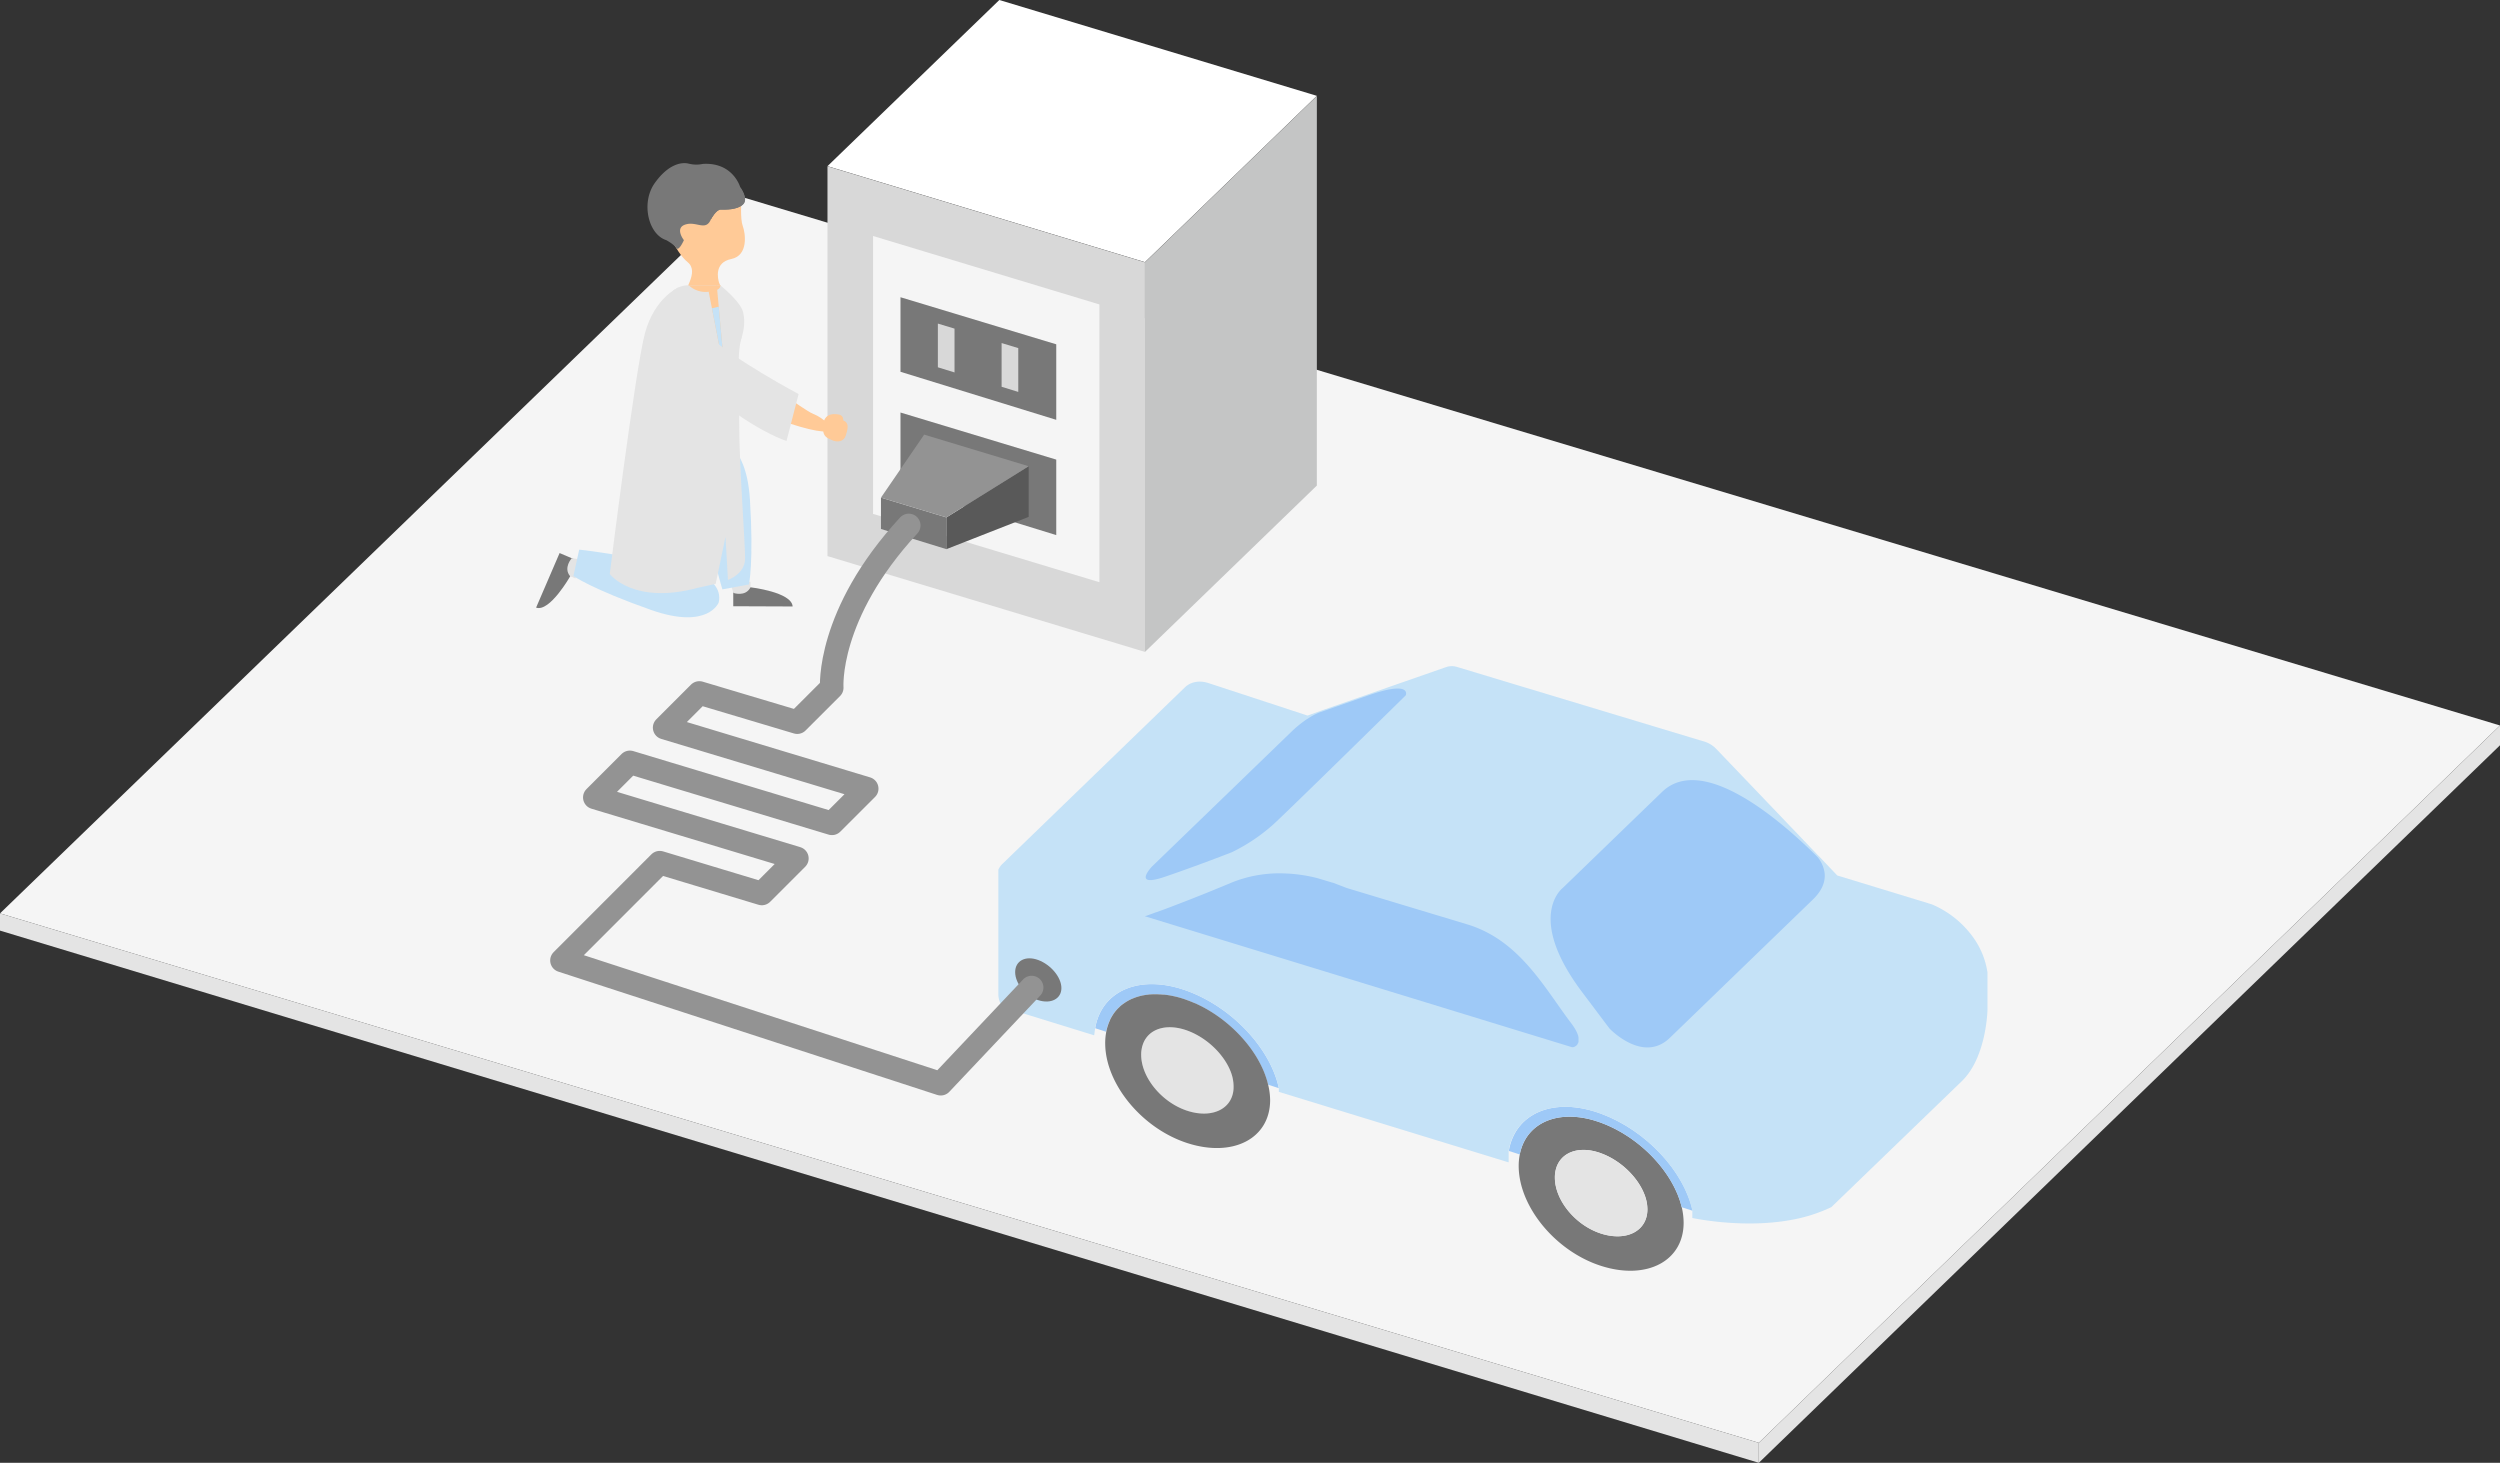 <svg xmlns="http://www.w3.org/2000/svg" viewBox="0 0 957.34 560.16"><rect x="0" y="0" width="957.34" height="560.16" fill="#333333" stroke="none"/><defs><style>.cls-1{fill:#f5f5f5;}.cls-2{fill:#e4e4e4;}.cls-3{fill:#c5e2f7;}.cls-4{fill:#787878;}.cls-5{fill:#9ec9f7;}.cls-6{fill:#d8d8d8;}.cls-7{fill:#f4f4f4;}.cls-8{fill:#ffca97;}.cls-9{fill:#fff;}.cls-10{fill:#c4c5c5;}.cls-11{fill:#595959;}.cls-12{fill:#939393;}.cls-13{fill:none;stroke:#939393;stroke-linecap:round;stroke-linejoin:round;stroke-width:9.01px;}</style></defs><title>popimg-02</title><g id="レイヤー_2" data-name="レイヤー 2"><g id="_誘電体材料_電気化学" data-name="②誘電体材料、電気化学"><polygon class="cls-1" points="0 349.77 673.51 552.51 957.34 277.81 283.82 75.35 0 349.77"/><polygon class="cls-2" points="0 349.77 673.51 552.51 673.51 560.16 0 356.36 0 349.77"/><polygon class="cls-2" points="673.51 552.51 673.51 560.16 957.34 285.39 957.34 277.81 673.51 552.51"/><path class="cls-3" d="M505.6,272.32l.35-.13Z"/><path class="cls-4" d="M644,462.29c-3.09-13.1-15.73-26.74-30.86-32.34-15.71-5.81-28.73-.38-31.16,12.14a22.76,22.76,0,0,0-.42,4.38c0,15.58,14.14,32.72,31.58,38.29s31.58-1.83,31.58-16.52A26.14,26.14,0,0,0,644,462.29Zm-30.86,10.08c-9.78-3.12-17.71-12.73-17.71-21.47a12.08,12.08,0,0,1,.72-4.2c2.16-5.76,9-8,17-5.06,7.68,2.84,14.21,9.37,16.67,16h0a15.7,15.7,0,0,1,1.05,5.44C630.84,471.35,622.91,475.5,613.12,472.37Z"/><path class="cls-5" d="M613.12,426.47c-18-6.66-32.86-.28-35.34,14.25l1.37.45,2.81.92c2.43-12.52,15.45-17.95,31.16-12.14,15.13,5.6,27.77,19.24,30.86,32.34l4,1.3.21.06C644.92,448.65,630.47,432.89,613.12,426.47Z"/><polygon class="cls-6" points="648.16 463.65 648.16 463.65 647.95 463.59 648.16 463.65"/><path class="cls-2" d="M629.79,457.67h0c-2.46-6.66-9-13.19-16.67-16-8-3-14.83-.7-17,5.06a12.08,12.08,0,0,0-.72,4.2c0,8.74,7.93,18.35,17.71,21.47s17.72-1,17.72-9.26A15.7,15.7,0,0,0,629.79,457.67Z"/><path class="cls-2" d="M471.42,410.69c-2.46-6.66-9-13.19-16.67-16-8.05-3-14.84-.7-17,5.06a11.86,11.86,0,0,0-.72,4.2c0,8.74,7.93,18.35,17.71,21.47s17.71-1,17.71-9.26A15.92,15.92,0,0,0,471.42,410.69Z"/><polygon class="cls-6" points="485.6 415.32 489.77 416.67 489.77 416.67 485.6 415.31 485.6 415.32"/><path class="cls-5" d="M454.74,379.49c-18-6.65-32.87-.28-35.35,14.25l4.18,1.36a18.8,18.8,0,0,1,.58-2.21l.06-.19c.1-.31.21-.61.32-.91l.15-.36c.11-.26.22-.52.34-.78h0l0-.06c.22-.46.46-.9.71-1.33l.21-.34c.21-.34.44-.67.67-1l.28-.39c.24-.3.48-.59.74-.87.1-.11.19-.23.29-.33.36-.38.73-.75,1.12-1.09l0,0a14.75,14.75,0,0,1,1.33-1,17.87,17.87,0,0,1,3.26-1.83l.05,0a20.68,20.68,0,0,1,4.11-1.25h.07c.46-.09.93-.17,1.41-.23h.08c.39-.05.79-.09,1.19-.12a26.64,26.64,0,0,1,3.47,0h.28l.93.07.39,0,.87.1.51.07.77.12.7.13.6.12,1,.22.35.08a43.51,43.51,0,0,1,4.29,1.32c.92.34,1.82.72,2.72,1.12l.09,0c.42.18.84.38,1.25.58l.17.08,1.24.61.13.07c12.56,6.55,22.55,18.39,25.25,29.84l4.17,1.36C486.53,401.66,472.08,385.91,454.74,379.49Z"/><polygon class="cls-6" points="485.59 415.31 485.59 415.31 485.6 415.32 485.6 415.31 485.59 415.31"/><path class="cls-4" d="M485.6,415.32h0c-2.7-11.45-12.69-23.29-25.25-29.84l-.13-.07-1.24-.61-.17-.08c-.41-.2-.83-.4-1.25-.58l-.09,0q-1.35-.6-2.73-1.11a40.21,40.21,0,0,0-4.28-1.33l-.35-.08-1-.22-.6-.12-.7-.13-.77-.12-.51-.07-.87-.1-.39,0-.93-.07h-.28a26.64,26.64,0,0,0-3.47,0c-.4,0-.8.07-1.19.12h-.08c-.48.06-.95.14-1.41.23h-.07a20.68,20.68,0,0,0-4.11,1.25l-.05,0a17.87,17.87,0,0,0-3.26,1.83,14.75,14.75,0,0,0-1.33,1l0,0c-.39.34-.76.71-1.12,1.09-.1.1-.19.22-.29.33-.26.28-.5.57-.74.87l-.28.39c-.23.31-.46.64-.67,1l-.21.34c-.25.43-.49.87-.71,1.33l0,.07c-.12.26-.23.52-.34.78l-.15.36c-.11.3-.22.6-.32.91l-.06.19a19,19,0,0,0-.57,2.22,22.78,22.78,0,0,0-.41,4.38c0,15.58,14.14,32.72,31.58,38.29s31.58-1.83,31.58-16.52A26,26,0,0,0,485.6,415.32Zm-30.85,10.07C445,422.27,437,412.66,437,403.92a11.86,11.86,0,0,1,.72-4.2c2.15-5.76,8.94-8,17-5.06,7.68,2.84,14.21,9.37,16.67,16a15.92,15.92,0,0,1,1,5.44C472.46,424.37,464.53,428.52,454.75,425.39Z"/><path class="cls-6" d="M457.47,384.09c-.9-.4-1.8-.78-2.72-1.12a43.51,43.51,0,0,0-4.29-1.32,40.21,40.21,0,0,1,4.28,1.33Q456.12,383.49,457.47,384.09Z"/><path class="cls-3" d="M755.09,358.25a37.43,37.43,0,0,0-15.34-11.95l-1.45-.44-34.74-10.61-.46-.48-6.54-6.87-.19-.2,0,0a.44.44,0,0,0,.08.11l.4.54-.4-.54-.51-.53h0l-38.73-40.5a10.7,10.7,0,0,0-4.08-2.65l-94.81-28.62h0l-.57-.17a6.75,6.75,0,0,0-3.84.07h0l-48,16.73h0l-.35.13h0L500.76,274l-.11,0V274l0,0-37.78-12.39h0c-5-1.65-8,.6-8.88,1.36l-.25.24h0l-70,67.73h0a7.09,7.09,0,0,0-1.43,2.09l0,0v48s.11,4.13,2.79,4.95h0L419,396.46l.36-2.71h0c2.48-14.53,17.36-20.9,35.35-14.25,17.34,6.42,31.79,22.17,35,37.18h0v1.43l88,27v-4.33l1.37.41-1.37-.45c2.48-14.53,17.35-20.91,35.34-14.25,1,.37,2,.78,3,1.21,16,7,29,21.84,32,36v2.71c3.42.71,20.48,3.8,37.3.84a60.5,60.5,0,0,0,15.95-5L751.27,414c9.46-9.16,9.81-27.24,9.81-27.28V372.38A30.92,30.92,0,0,0,755.09,358.25Z"/><path class="cls-5" d="M636.45,303.27l-9.76,9.43-28.31,27.38s-5.67,4.34-4.41,14.8c.74,6.13,3.85,14.35,11.89,25.05l10.43,13.87s12.79,13.64,23.15,3.63l22.68-21.93,32.13-31.07h0c3.76-3.64,4.73-7.06,4.48-9.93a12,12,0,0,0-2.59-6.15l-.5-.52C681.69,314,651.91,288.32,636.45,303.27Z"/><path class="cls-5" d="M500.31,275.49a43.45,43.45,0,0,0-5.92,4.85l-53.24,51.47s-7.92,8.32,4.92,3.94,25.69-9.42,25.69-9.42a69.24,69.24,0,0,0,15.91-10.69c2-1.85,6.79-6.47,12.64-12.17,7-6.78,15.47-15.09,22.66-22.14,8.61-8.44,15.35-15.07,15.35-15.07s2.48-5.84-14.25,0l-18.45,6.44h0l-.36.12a22.56,22.56,0,0,0-3.88,2Z"/><path class="cls-5" d="M510.37,338l-.15,0-.26-.08-.59-.18-1-.3-.83-.25-.22-.07-2.85-.85a57.72,57.72,0,0,0-12.31-1.79,48.8,48.8,0,0,0-20.87,3.63l-1.62.68-.52.21-1.09.46-.61.25-1,.41-.65.26-.91.38-.66.27-.88.36-.65.26-.88.36-.63.25-.89.36-.57.22-1,.4-.43.17-1.14.45-.28.11-1.38.55-.24.09-1.11.43-.39.16-.92.35-.41.16-.86.33-.42.16-.8.31-.42.16-.76.29-.41.16-.74.28-.37.14-.75.28-.31.12-.79.29-.21.08-2.76,1-.06,0-.7.25-.21.08-.54.2-.13.05-.58.21h0l-.56.21h0l-.95.34-.18.06-.11,0-.41.15L601.94,401l.08,0h.05l.07,0,.08,0,.08,0,.09,0,.07,0,.11-.05.07,0,.13-.06.07,0,.19-.1h0l.2-.12,0,0,.16-.11.06,0,.14-.12.06-.06.12-.12.06-.06.12-.14.06-.07a1,1,0,0,0,.11-.17l0-.06c0-.07.09-.15.14-.23v0a1.39,1.39,0,0,0,.12-.28v0l.09-.27s0-.06,0-.09a2,2,0,0,0,0-.24.45.45,0,0,0,0-.11,2,2,0,0,0,0-.25.53.53,0,0,0,0-.13,2.35,2.35,0,0,0,0-.26v-.14l0-.28a.78.78,0,0,1,0-.14c0-.12-.05-.24-.07-.36a.3.3,0,0,1,0-.1c0-.16-.09-.32-.14-.49l0,0c-.05-.15-.1-.31-.17-.47a1.34,1.34,0,0,0-.07-.18c-.05-.12-.1-.25-.16-.38s-.07-.14-.1-.22l-.19-.37c0-.08-.09-.16-.13-.25l-.22-.38-.15-.26c-.08-.14-.17-.28-.26-.42l-.17-.27-.33-.48-.16-.24-.56-.75c-10-13.15-19.6-31.67-39.71-37.74l-46.15-13.93Z"/><path class="cls-7" d="M424.21,392.7c.1-.31.21-.61.32-.91C424.42,392.09,424.31,392.39,424.21,392.7Z"/><path class="cls-7" d="M426.93,387.54c.24-.3.48-.59.74-.87C427.41,387,427.17,387.24,426.93,387.54Z"/><path class="cls-7" d="M424.68,391.43c.11-.26.22-.52.34-.78C424.9,390.91,424.79,391.17,424.68,391.43Z"/><path class="cls-7" d="M423.57,395.1h0a19,19,0,0,1,.57-2.22A18.8,18.8,0,0,0,423.57,395.1Z"/><path class="cls-7" d="M425.06,390.58c.22-.46.46-.9.71-1.33C425.52,389.68,425.28,390.12,425.06,390.58Z"/><path class="cls-7" d="M426,388.91c.21-.34.44-.67.67-1C426.42,388.24,426.19,388.57,426,388.91Z"/><path class="cls-7" d="M428,386.34c.36-.38.73-.75,1.12-1.09C428.69,385.59,428.32,386,428,386.34Z"/><polygon class="cls-7" points="558.36 255.55 558.36 255.55 558.36 255.55 558.36 255.55"/><polygon class="cls-6" points="419.39 393.75 419.39 393.75 419.39 393.74 419.39 393.75"/><path class="cls-6" d="M429.11,385.23a14.75,14.75,0,0,1,1.33-1A14.75,14.75,0,0,0,429.11,385.23Z"/><path class="cls-6" d="M425.77,389.25l.21-.34Z"/><path class="cls-6" d="M425,390.64h0l0-.07Z"/><path class="cls-6" d="M426.65,387.93l.28-.39Z"/><path class="cls-6" d="M424.53,391.79l.15-.36Z"/><path class="cls-6" d="M427.67,386.67c.1-.11.19-.23.29-.33C427.86,386.44,427.77,386.56,427.67,386.67Z"/><path class="cls-6" d="M424.15,392.89l.06-.19Z"/><path class="cls-4" d="M406.45,378.37c0,4.12-4,6.19-8.86,4.63s-8.85-6.37-8.85-10.74,4-6.44,8.85-4.63S406.45,374.25,406.45,378.37Z"/><path class="cls-4" d="M303.53,232.24l-22.74-.09,0-7.26,6.57,0S303.2,226.71,303.53,232.24Z"/><path class="cls-2" d="M280.82,227.05s4.66,1.65,6.57-2.13v-2.13l-7.82,0Z"/><path class="cls-3" d="M274.42,168.61s11.3-.47,12.76,22.73c1.49,23.85-.38,32.47-.38,32.47l-10.16,1.88s-3.31-10.26-8.72-36.87C267.92,188.82,263.8,170.63,274.42,168.61Z"/><path class="cls-4" d="M205.29,232.68l9-20.9,6.67,2.85-2.58,6S210.51,234.53,205.29,232.68Z"/><path class="cls-2" d="M218.93,213.78s-3.34,3.66-.6,6.89l2,.84,3.07-7.19Z"/><path class="cls-3" d="M275.23,230.69s-4,10.59-25.91,2.88c-22.54-7.93-29.75-13-29.75-13l2.23-10.09s10.74.95,37.36,6.35C259.16,216.82,277.52,220.12,275.23,230.69Z"/><path class="cls-8" d="M283.91,76.72s-.52,7.06.52,9.83,2.24,11.29-4.38,12.63-5.16,7.52-4.7,9.07,5.07,8,.92,10.89-15.66,1.63-15.21-3.13,7-11.77,2.21-15.67S254,85.07,254,85.07l11.18-9.73Z"/><path class="cls-4" d="M272.24,83.93s2-3.66,3.69-3.66,6.26.19,8.53-2-1.06-6.56-1.06-6.56L272.24,72.9,269,81Z"/><path class="cls-2" d="M275.8,109.23s7.44,5.91,8.66,10S285,130,280.13,137,278,153.87,278,153.87H246.72s4.17-11.25,3.82-17.75,1.09-26.89,13.18-26.89Z"/><path class="cls-8" d="M263.72,109.23a9.48,9.48,0,0,0,7.65,2.5c5.09-.4,4.43-2.5,4.43-2.5Z"/><path class="cls-2" d="M233.5,219.81s9,12,33.8,5.26l6.76-1.5,3.76-18,.94,16.52s6.57-2.25,6.57-8.26-2.25-36.05-2.25-50.32-1.16-27.35.92-34.33l-24.27-19.06s-9,3.81-12.71,17.33S233.5,219.81,233.5,219.81Z"/><polygon class="cls-8" points="271.38 111.72 277.59 143.43 274.48 109.23 271.38 111.72"/><polygon class="cls-3" points="272.62 118.07 275.23 117.43 277.59 143.43 272.62 118.07"/><path class="cls-4" d="M272.28,83.89s2-3.65,3.7-3.64,6.26.22,8.55-1.92-1-6.56-1-6.56l-11.15,1.1L269,80.93Z"/><path class="cls-4" d="M283.49,71.77s-2.66-9.72-14.35-9a11.91,11.91,0,0,1-5.28-.07c-2.56-.71-7.75-.14-13.12,7.39s-2.5,19.68,4.4,21.87c0,0,2.86,1.53,3.83,3s2.92-3,2.92-3-3.68-4.67.63-6,7.78,2.77,9.76-2.07S283.49,71.77,283.49,71.77Z"/><polygon class="cls-9" points="316.87 63.63 438.45 100.39 504.27 36.7 382.68 0 316.87 63.63"/><polygon class="cls-6" points="438.45 249.64 316.87 212.95 316.87 63.68 438.45 100.44 438.45 249.64"/><polygon class="cls-10" points="438.45 249.64 504.27 185.94 504.27 36.74 438.45 100.44 438.45 249.64"/><polygon class="cls-1" points="421 222.95 334.32 196.79 334.32 90.37 421 116.58 421 222.95"/><polygon class="cls-4" points="404.48 204.91 344.83 186.52 344.83 157.97 404.48 176 404.48 204.91"/><polygon class="cls-4" points="393.91 197.94 353.9 185.6 353.9 166.44 393.91 178.54 393.91 197.94"/><polygon class="cls-4" points="362.41 210.29 337.35 202.56 337.35 190.56 362.41 198.14 362.41 210.29"/><polygon class="cls-4" points="404.48 160.77 344.83 142.37 344.83 113.82 404.48 131.85 404.48 160.77"/><polygon class="cls-6" points="359.14 123.91 359.14 140.65 365.52 142.62 365.52 125.84 359.14 123.91"/><polygon class="cls-6" points="383.55 131.37 383.55 148.11 389.93 150.08 389.93 133.3 383.55 131.37"/><polygon class="cls-11" points="393.91 178.54 362.41 198.14 362.41 210.29 393.91 197.94 393.91 178.54"/><polygon class="cls-12" points="353.9 166.44 337.35 190.56 362.41 198.14 393.91 178.54 353.9 166.44"/><path class="cls-13" d="M395.06,378.16,360.25,415,215.19,367.79l37.44-37.45,39.1,11.81,13.43-13.43-77.39-23.36,13.43-13.43,77.39,23.36L331.9,302l-77.39-23.36,13.29-13.29,37.5,11.2,13.21-13.2s-2.09-28,29.49-62.14"/><path class="cls-8" d="M276.65,148.49s2.59,5.13,16.7,10.49,22,6.92,23.9,6-1.45-4.75-5.89-6.52-20.36-15.38-28.71-14S276.65,148.49,276.65,148.49Z"/><path class="cls-2" d="M301.18,168.89l4.63-18s-24.95-13.21-35.68-23.26-17.81-13-20-4.26S280.39,161.44,301.18,168.89Z"/><path class="cls-8" d="M322.89,161a2,2,0,0,0-1.67-2.26c-1.9-.35-5.59-.55-6,4s1.44,4.87,3.35,5.79,4.5.69,5.27-1.7S325.38,161.94,322.89,161Z"/></g></g></svg>